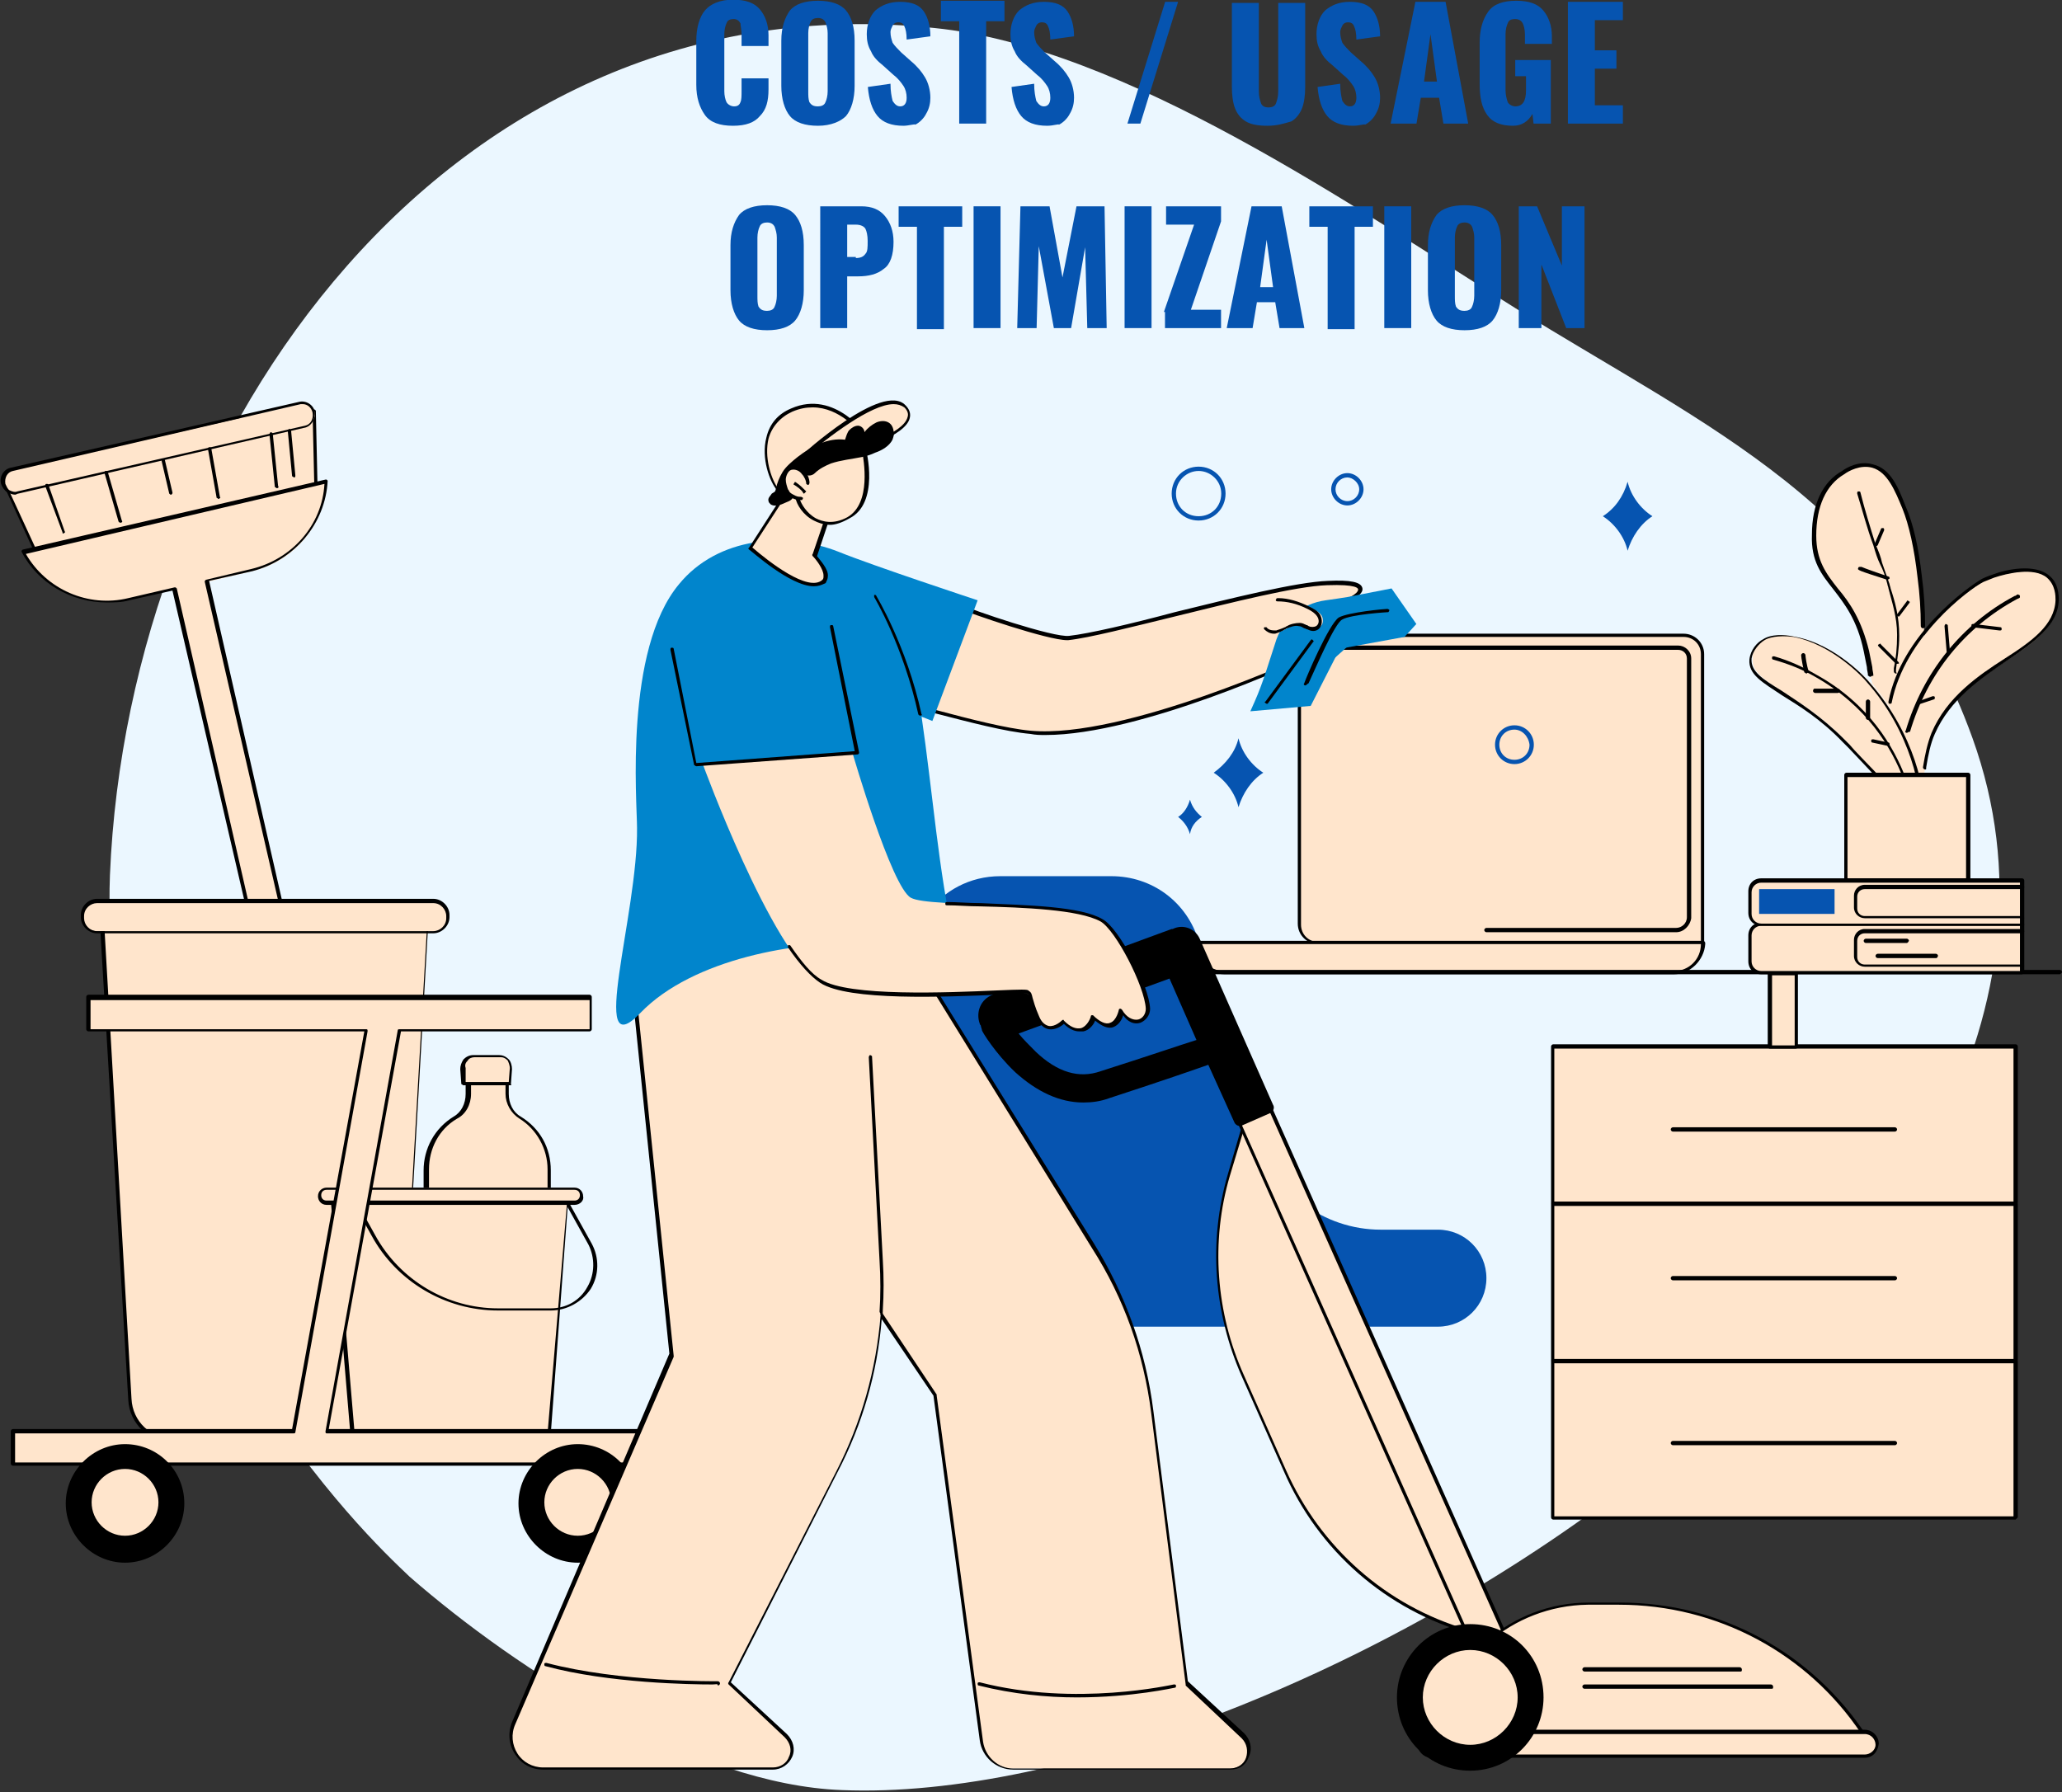 <svg xmlns="http://www.w3.org/2000/svg" xmlns:xlink="http://www.w3.org/1999/xlink" id="Ebene_1" x="0px" y="0px" viewBox="0 0 191.3 166.3" style="enable-background:new 0 0 191.3 166.3;" xml:space="preserve"><rect x="0" y="0" width="191.3" height="166.3" fill="#333333" stroke="none"/><style type="text/css">	.st0{clip-path:url(#SVGID_00000101096839316156360860000004610691711564139936_);}	.st1{fill-rule:evenodd;clip-rule:evenodd;fill:#EBF7FF;}	.st2{fill:#FFE5CC;}	.st3{clip-path:url(#SVGID_00000183928999186146790620000001171411747147306123_);}	.st4{clip-path:url(#SVGID_00000049181304810202616170000011992177701405057934_);}	.st5{clip-path:url(#SVGID_00000078754461193789807720000010923104119335999658_);}	.st6{clip-path:url(#SVGID_00000069386774707806458610000013540259669279019681_);}	.st7{clip-path:url(#SVGID_00000059284331424602722090000013422884494540375471_);}	.st8{fill:#0654B0;}	.st9{clip-path:url(#SVGID_00000023972630899816379390000013880960290232980400_);}	.st10{clip-path:url(#SVGID_00000024700921458197431530000005024913947770987421_);}	.st11{clip-path:url(#SVGID_00000049207734839647031160000004326889958515362204_);}	.st12{fill:#0185CC;}	.st13{clip-path:url(#SVGID_00000158720312363850587800000007925517645741919678_);}	.st14{clip-path:url(#SVGID_00000069387025491324731600000015461821162647961531_);}</style><g>	<defs>		<rect id="SVGID_1_" x="9.7" y="1" width="176.9" height="165.3"></rect>	</defs>	<clipPath id="SVGID_00000102524104740692595770000002346671278350259894_">		<use xlink:href="#SVGID_1_" style="overflow:visible;"></use>	</clipPath>	<g style="clip-path:url(#SVGID_00000102524104740692595770000002346671278350259894_);">		<path class="st1" d="M22.5,127.1c-8.7-13.8-12.8-32.8-12.3-45.9C11.9,40,41.6-2.1,86.7,2.6c17.7,1.8,39,16.7,53.9,26   c18,11.2,34.6,18.2,42.4,39.9c17.8,49.5-63.6,99.3-104.9,97.6c-13.6-0.5-30-11-40.1-19.8C35.8,144.2,29.7,138.5,22.5,127.1z"></path>	</g></g><path class="st2" d="M47,101.5v-2.4h-3.6v2.4c0,0.9-0.4,1.7-1.2,2.2c-1.6,1-2.7,2.8-2.7,4.9v17.2h11.4v-17.2c0-2.1-1.1-3.8-2.7-4.9 C47.4,103.2,47,102.4,47,101.5"></path><path d="M39.7,125.6h11.1v-17.1c0-1.9-1-3.7-2.6-4.7c-0.8-0.5-1.3-1.4-1.3-2.3v-2.2h-3.2v2.2c0,1-0.5,1.9-1.3,2.3 c-1.7,1-2.6,2.8-2.6,4.7V125.6z M50.9,126H39.5c-0.1,0-0.2-0.1-0.2-0.2v-17.2c0-2,1-3.9,2.8-5c0.7-0.4,1.1-1.2,1.1-2.1v-2.4 c0-0.1,0.1-0.2,0.2-0.2H47c0.1,0,0.2,0.1,0.2,0.2v2.4c0,0.9,0.4,1.7,1.1,2.1c1.8,1.1,2.8,2.9,2.8,5v17.2C51.1,125.9,51,126,50.9,126 "></path><path class="st2" d="M47.3,100.6h-4.3L43,99.2c0-0.6,0.4-1.1,1-1.1h2.4c0.6,0,1.1,0.5,1,1.1L47.3,100.6"></path><path d="M43.2,100.4h4l0.1-1.3c0-0.2-0.1-0.5-0.2-0.7c-0.2-0.2-0.4-0.3-0.6-0.3H44c-0.2,0-0.5,0.1-0.6,0.3c-0.2,0.2-0.3,0.4-0.2,0.7 L43.2,100.4z M47.3,100.7h-4.3c-0.1,0-0.1-0.1-0.2-0.1l-0.1-1.4c0-0.3,0.1-0.6,0.3-0.9c0.2-0.2,0.5-0.4,0.9-0.4h2.4 c0.3,0,0.6,0.1,0.9,0.4c0.2,0.2,0.3,0.6,0.3,0.9l-0.1,1.4C47.5,100.7,47.4,100.7,47.3,100.7"></path><g>	<defs>		<rect id="SVGID_00000060731361468826399330000016501160648092174511_" y="37" width="30.6" height="16"></rect>	</defs>	<clipPath id="SVGID_00000105393338970396441180000017931562314344585875_">		<use xlink:href="#SVGID_00000060731361468826399330000016501160648092174511_" style="overflow:visible;"></use>	</clipPath>	<g style="clip-path:url(#SVGID_00000105393338970396441180000017931562314344585875_);">		<path class="st2" d="M29.3,47L4,52.8l-3.7-8.1l28.8-6.6L29.3,47"></path>		<path d="M0.5,44.8l3.6,7.8l25.1-5.8L29,38.3L0.5,44.8z M4,52.9c-0.1,0-0.1,0-0.1-0.1l-3.7-8.1c0,0,0-0.1,0-0.1   c0,0,0.1-0.1,0.1-0.1L29.1,38c0,0,0.1,0,0.1,0c0,0,0.1,0.1,0.1,0.1l0.2,8.9c0,0.1-0.1,0.1-0.1,0.2L4,52.9C4,52.9,4,52.9,4,52.9"></path>	</g></g><path class="st2" d="M30.3,44.8L2.2,51.3C4,54.7,8,56.5,12,55.6l4.2-1l13.7,59.6l3-0.7L19.2,54l4.2-1C27.3,52.1,30.1,48.7,30.3,44.8 "></path><path d="M16.2,54.5c0.1,0,0.1,0,0.2,0.1L30,114.1l2.7-0.6L19,54c0,0,0-0.1,0-0.1c0,0,0.1-0.1,0.1-0.1l4.2-1c3.8-0.9,6.6-4.1,6.8-7.9 L2.4,51.4c1.9,3.3,5.8,5,9.5,4.1L16.2,54.5C16.1,54.5,16.2,54.5,16.2,54.5z M29.9,114.4c-0.1,0-0.1,0-0.1-0.1L16,54.8l-4,0.9 c-0.7,0.2-1.4,0.2-2.1,0.2c-3.3,0-6.4-1.8-7.9-4.7c0,0,0-0.1,0-0.1c0,0,0.1-0.1,0.1-0.1l28.1-6.5c0,0,0.1,0,0.1,0 c0,0,0.1,0.1,0.1,0.1c-0.2,4-3.1,7.4-7,8.4l-4,0.9L33,113.5c0,0,0,0.1,0,0.1c0,0-0.1,0.1-0.1,0.1L29.9,114.4 C29.9,114.4,29.9,114.4,29.9,114.4"></path><g>	<defs>		<rect id="SVGID_00000052785117368079864900000014764430733216892603_" y="37" width="29.3" height="9.3"></rect>	</defs>	<clipPath id="SVGID_00000103224680082122688880000003539639409543431828_">		<use xlink:href="#SVGID_00000052785117368079864900000014764430733216892603_" style="overflow:visible;"></use>	</clipPath>	<g style="clip-path:url(#SVGID_00000103224680082122688880000003539639409543431828_);">		<path class="st2" d="M28.3,39.5L1.7,45.7c-0.6,0.1-1.2-0.2-1.3-0.8c-0.1-0.6,0.2-1.2,0.8-1.3l26.7-6.1c0.6-0.1,1.2,0.2,1.3,0.8   C29.3,38.8,28.9,39.4,28.3,39.5"></path>	</g></g><g>	<defs>		<rect id="SVGID_00000142890142669378404020000015345596389354910120_" y="37" width="30.6" height="9.3"></rect>	</defs>	<clipPath id="SVGID_00000078745260101520556040000003422590109410372262_">		<use xlink:href="#SVGID_00000142890142669378404020000015345596389354910120_" style="overflow:visible;"></use>	</clipPath>	<g style="clip-path:url(#SVGID_00000078745260101520556040000003422590109410372262_);">		<path d="M28.1,37.5c-0.1,0-0.1,0-0.2,0L1.2,43.7c-0.5,0.1-0.8,0.6-0.7,1.2c0.1,0.2,0.2,0.5,0.4,0.6c0.2,0.1,0.5,0.2,0.7,0.1   l26.7-6.1c0.5-0.1,0.8-0.6,0.7-1.2C28.9,37.8,28.5,37.5,28.1,37.5z M1.4,45.9c-0.2,0-0.5-0.1-0.7-0.2c-0.3-0.2-0.5-0.5-0.6-0.8   c-0.2-0.7,0.3-1.4,0.9-1.5l26.7-6.1c0.7-0.2,1.4,0.3,1.5,0.9s-0.3,1.4-1,1.5L1.7,45.8C1.6,45.8,1.5,45.9,1.4,45.9"></path>	</g></g><path d="M27.3,44.3c-0.1,0-0.1-0.1-0.2-0.1l-0.4-4.2c0-0.1,0.1-0.2,0.1-0.2c0.1,0,0.2,0.1,0.2,0.1l0.4,4.2 C27.4,44.2,27.4,44.3,27.3,44.3C27.3,44.3,27.3,44.3,27.3,44.3"></path><path d="M25.7,45.3c-0.1,0-0.1-0.1-0.2-0.1l-0.5-4.9c0-0.1,0.1-0.2,0.1-0.2c0.1,0,0.2,0.1,0.2,0.1l0.5,4.9 C25.9,45.2,25.8,45.3,25.7,45.3C25.7,45.3,25.7,45.3,25.7,45.3"></path><path d="M20.3,46.3c-0.1,0-0.1-0.1-0.2-0.1l-0.8-4.5c0-0.1,0-0.2,0.1-0.2c0.1,0,0.2,0,0.2,0.1l0.8,4.5 C20.5,46.2,20.4,46.2,20.3,46.3C20.3,46.3,20.3,46.3,20.3,46.3"></path><path d="M15.9,45.9c-0.1,0-0.1,0-0.2-0.1l-0.7-3c0-0.1,0-0.2,0.1-0.2c0.1,0,0.2,0,0.2,0.1l0.7,3C16,45.8,16,45.8,15.9,45.9 C15.9,45.9,15.9,45.9,15.9,45.9"></path><path d="M11.2,48.5c-0.1,0-0.1,0-0.2-0.1l-1.3-4.5c0-0.1,0-0.2,0.1-0.2c0.1,0,0.2,0,0.2,0.1l1.3,4.5C11.4,48.4,11.3,48.5,11.2,48.5 C11.2,48.5,11.2,48.5,11.2,48.5"></path><path d="M5.9,49.5c-0.1,0-0.1,0-0.1-0.1l-1.6-4.3c0-0.1,0-0.2,0.1-0.2c0.1,0,0.2,0,0.2,0.1L6,49.3C6.1,49.4,6,49.4,5.9,49.5 C5.9,49.5,5.9,49.5,5.9,49.5"></path><path class="st2" d="M33.2,133.7H16.1c-2.2,0-3.9-1.7-4.1-3.9L9.5,86.2h30.2l-2.5,43.7C37.1,132,35.3,133.7,33.2,133.7"></path><path d="M9.7,86.3l2.5,43.5c0.1,2.1,1.8,3.7,3.9,3.7h17.1c2.1,0,3.8-1.6,3.9-3.7l2.5-43.5H9.7z M33.2,133.9H16.1 c-2.2,0-4.1-1.8-4.2-4L9.3,86.2c0,0,0-0.1,0-0.1c0,0,0.1,0,0.1,0h30.2c0,0,0.1,0,0.1,0c0,0,0,0.1,0,0.1l-2.5,43.7 C37.2,132.1,35.4,133.9,33.2,133.9"></path><path class="st2" d="M40.2,86.4H9c-0.7,0-1.3-0.6-1.3-1.3v-0.2c0-0.7,0.6-1.3,1.3-1.3h31.2c0.7,0,1.3,0.6,1.3,1.3v0.2 C41.5,85.9,40.9,86.4,40.2,86.4"></path><path d="M9,83.8c-0.6,0-1.2,0.5-1.2,1.2v0.2c0,0.6,0.5,1.2,1.2,1.2h31.2c0.6,0,1.2-0.5,1.2-1.2v-0.2c0-0.6-0.5-1.2-1.2-1.2H9z  M40.2,86.6H9c-0.8,0-1.5-0.7-1.5-1.5v-0.2c0-0.8,0.7-1.5,1.5-1.5h31.2c0.8,0,1.5,0.7,1.5,1.5v0.2C41.7,85.9,41,86.6,40.2,86.6"></path><path class="st2" d="M48,134.9H35.6c-1.6,0-2.8-0.8-2.9-1.9l-1.8-21.5h21.8L50.9,133C50.9,134,49.6,134.9,48,134.9"></path><path d="M31.1,111.7l1.8,21.3c0.1,1,1.3,1.8,2.8,1.8H48c1.5,0,2.7-0.8,2.8-1.8l1.8-21.3H31.1z M48,135H35.6c-1.6,0-3-0.9-3.1-2 l-1.8-21.5c0,0,0-0.1,0-0.1c0,0,0.1-0.1,0.1-0.1h21.8c0,0,0.1,0,0.1,0.1c0,0,0,0.1,0,0.1L51.1,133C51,134.1,49.6,135,48,135"></path><path class="st2" d="M53.3,111.6h-23c-0.4,0-0.7-0.3-0.7-0.7c0-0.4,0.3-0.7,0.7-0.7h23c0.4,0,0.7,0.3,0.7,0.7 C54,111.3,53.7,111.6,53.3,111.6"></path><path d="M30.3,110.4c-0.3,0-0.5,0.2-0.5,0.5c0,0.3,0.2,0.5,0.5,0.5h23c0.3,0,0.5-0.2,0.5-0.5c0-0.3-0.2-0.5-0.5-0.5H30.3z  M53.3,111.8h-23c-0.5,0-0.8-0.4-0.8-0.8c0-0.5,0.4-0.8,0.8-0.8h23c0.5,0,0.8,0.4,0.8,0.8C54.2,111.4,53.8,111.8,53.3,111.8"></path><path d="M51.1,121.6h-4.9c-4.9,0-9.4-2.7-11.7-6.9l-2-3.6c0-0.1,0-0.2,0.1-0.2c0.1,0,0.2,0,0.2,0.1l2,3.6c2.3,4.2,6.7,6.8,11.4,6.8 h4.9c1.4,0,2.7-0.7,3.4-2c0.7-1.2,0.7-2.7,0.1-3.9l-2-3.6c0-0.1,0-0.2,0.1-0.2c0.1,0,0.2,0,0.2,0.1l2,3.6c0.7,1.3,0.7,2.9-0.1,4.2 C54,120.8,52.6,121.6,51.1,121.6"></path><g>	<defs>		<rect id="SVGID_00000168082597642278273130000011555436496970167465_" y="91.6" width="63.9" height="45.3"></rect>	</defs>	<clipPath id="SVGID_00000041274986830879139470000003338369222725812923_">		<use xlink:href="#SVGID_00000168082597642278273130000011555436496970167465_" style="overflow:visible;"></use>	</clipPath>	<g style="clip-path:url(#SVGID_00000041274986830879139470000003338369222725812923_);">		<path class="st2" d="M30.3,132.8L37,95.6h17.7v-3H8.2v3h25.8l-6.7,37.2h-26v3h62.1v-3H30.3"></path>		<path d="M1.4,135.7h61.8V133H30.3c0,0-0.1,0-0.1-0.1c0,0,0-0.1,0-0.1l6.7-37.2c0-0.1,0.1-0.1,0.2-0.1h17.6v-2.7H8.4v2.7h25.6   c0,0,0.1,0,0.1,0.1c0,0,0,0.1,0,0.1l-6.7,37.2c0,0.1-0.1,0.1-0.2,0.1H1.4V135.7z M63.3,136H1.2c-0.1,0-0.2-0.1-0.2-0.2v-3   c0-0.1,0.1-0.2,0.2-0.2h25.9l6.7-36.9H8.2c-0.1,0-0.2-0.1-0.2-0.2v-3c0-0.1,0.1-0.2,0.2-0.2h46.5c0.1,0,0.2,0.1,0.2,0.2v3   c0,0.1-0.1,0.2-0.2,0.2H37.2l-6.7,36.9h32.8c0.1,0,0.2,0.1,0.2,0.2v3C63.4,135.9,63.4,136,63.3,136"></path>	</g></g><path d="M17.1,139.5c0,3-2.5,5.5-5.5,5.5c-3,0-5.5-2.5-5.5-5.5c0-3,2.5-5.5,5.5-5.5C14.6,134,17.1,136.4,17.1,139.5"></path><path class="st2" d="M14.9,139.5c0,1.8-1.5,3.3-3.3,3.3c-1.8,0-3.3-1.5-3.3-3.3s1.5-3.3,3.3-3.3C13.4,136.2,14.9,137.6,14.9,139.5"></path><path d="M11.6,136.3c-1.7,0-3.1,1.4-3.1,3.1c0,1.7,1.4,3.1,3.1,3.1c1.7,0,3.1-1.4,3.1-3.1C14.7,137.7,13.3,136.3,11.6,136.3z  M11.6,142.9c-1.9,0-3.4-1.5-3.4-3.4c0-1.9,1.5-3.4,3.4-3.4s3.4,1.5,3.4,3.4C15,141.4,13.5,142.9,11.6,142.9"></path><path d="M59.1,139.5c0,3-2.5,5.5-5.5,5.5c-3,0-5.5-2.5-5.5-5.5c0-3,2.5-5.5,5.5-5.5C56.6,134,59.1,136.4,59.1,139.5"></path><path class="st2" d="M56.9,139.5c0,1.8-1.5,3.3-3.3,3.3c-1.8,0-3.3-1.5-3.3-3.3s1.5-3.3,3.3-3.3C55.4,136.2,56.9,137.6,56.9,139.5"></path><path d="M53.6,136.3c-1.7,0-3.1,1.4-3.1,3.1c0,1.7,1.4,3.1,3.1,3.1c1.7,0,3.1-1.4,3.1-3.1C56.7,137.7,55.3,136.3,53.6,136.3z  M53.6,142.9c-1.9,0-3.4-1.5-3.4-3.4c0-1.9,1.5-3.4,3.4-3.4c1.9,0,3.4,1.5,3.4,3.4C57,141.4,55.5,142.9,53.6,142.9"></path><path class="st2" d="M156.2,58.9h-33.9c-1,0-1.7,0.8-1.7,1.7v25.1c0,1,0.8,1.7,1.7,1.7h35.6V60.7C157.9,59.7,157.2,58.9,156.2,58.9"></path><path d="M122.3,59.1c-0.9,0-1.6,0.7-1.6,1.6v25.1c0,0.9,0.7,1.6,1.6,1.6h35.5V60.7c0-0.9-0.7-1.6-1.6-1.6H122.3z M157.9,87.6h-35.6 c-1,0-1.9-0.8-1.9-1.9V60.7c0-1,0.8-1.9,1.9-1.9h33.9c1,0,1.9,0.8,1.9,1.9v26.8C158.1,87.6,158,87.6,157.9,87.6"></path><path d="M155.5,86.5h-17.6c-0.1,0-0.2-0.1-0.2-0.2c0-0.1,0.1-0.2,0.2-0.2h17.6c0.5,0,1-0.4,1-1V61.1c0-0.5-0.4-0.8-0.8-0.8h-32.8 c-0.5,0-0.8,0.4-0.8,0.8v1.5c0,0.1-0.1,0.2-0.2,0.2c-0.1,0-0.2-0.1-0.2-0.2v-1.5c0-0.6,0.5-1.2,1.2-1.2h32.8c0.6,0,1.2,0.5,1.2,1.2 v24.1C156.8,85.9,156.2,86.5,155.5,86.5"></path><path class="st2" d="M155.3,90.2h-41.7c-1.5,0-2.7-1.2-2.7-2.7v-0.1h47v0.1C157.9,89,156.8,90.2,155.3,90.2"></path><path d="M111.1,87.6c0,1.4,1.1,2.5,2.5,2.5h41.7c1.4,0,2.5-1.1,2.5-2.5H111.1z M155.3,90.4h-41.7c-1.5,0-2.8-1.3-2.8-2.8v-0.1 c0-0.1,0.1-0.2,0.2-0.2h47c0.1,0,0.2,0.1,0.2,0.2v0.1C158.1,89.1,156.8,90.4,155.3,90.4"></path><path class="st2" d="M187,111.7h-42.9V97.1H187V111.7"></path><path d="M144.2,111.5h42.6V97.3h-42.6V111.5z M187,111.8h-42.9c-0.1,0-0.2-0.1-0.2-0.2V97.1c0-0.1,0.1-0.2,0.2-0.2H187 c0.1,0,0.2,0.1,0.2,0.2v14.5C187.1,111.7,187,111.8,187,111.8"></path><path d="M175.8,105h-20.6c-0.1,0-0.2-0.1-0.2-0.2c0-0.1,0.1-0.2,0.2-0.2h20.6c0.1,0,0.2,0.1,0.2,0.2C176,104.9,175.9,105,175.8,105"></path><path d="M175.8,118.8h-20.6c-0.1,0-0.2-0.1-0.2-0.2c0-0.1,0.1-0.2,0.2-0.2h20.6c0.1,0,0.2,0.1,0.2,0.2 C176,118.7,175.9,118.8,175.8,118.8"></path><path class="st2" d="M187,126.2h-42.9v-14.5H187V126.2"></path><path d="M144.2,126.1h42.6v-14.2h-42.6V126.1z M187,126.4h-42.9c-0.1,0-0.2-0.1-0.2-0.2v-14.5c0-0.1,0.1-0.2,0.2-0.2H187 c0.1,0,0.2,0.1,0.2,0.2v14.5C187.1,126.3,187,126.4,187,126.4"></path><path class="st2" d="M187,140.8h-42.9v-14.5H187V140.8"></path><path d="M144.2,140.7h42.6v-14.2h-42.6V140.7z M187,141h-42.9c-0.1,0-0.2-0.1-0.2-0.2v-14.5c0-0.1,0.1-0.2,0.2-0.2H187 c0.1,0,0.2,0.1,0.2,0.2v14.5C187.1,140.9,187,141,187,141"></path><path class="st2" d="M99.5,140.8h2.4V90.3h-2.4V140.8"></path><path d="M99.7,140.7h2.1V90.4h-2.1V140.7z M101.9,141h-2.4c-0.1,0-0.2-0.1-0.2-0.2V90.3c0-0.1,0.1-0.2,0.2-0.2h2.4 c0.1,0,0.2,0.1,0.2,0.2v50.6C102.1,140.9,102,141,101.9,141"></path><path class="st2" d="M164.2,97.1h2.4v-6.8h-2.4V97.1"></path><path d="M164.4,97h2.1v-6.5h-2.1V97z M166.6,97.3h-2.4c-0.1,0-0.2-0.1-0.2-0.2v-6.8c0-0.1,0.1-0.2,0.2-0.2h2.4 c0.1,0,0.2,0.1,0.2,0.2v6.8C166.8,97.2,166.7,97.3,166.6,97.3"></path><g>	<defs>		<rect id="SVGID_00000052100148370742431220000010597946418779902882_" x="94.6" y="89" width="96.7" height="2.7"></rect>	</defs>	<clipPath id="SVGID_00000016767531178968238300000010717643889945926072_">		<use xlink:href="#SVGID_00000052100148370742431220000010597946418779902882_" style="overflow:visible;"></use>	</clipPath>	<g style="clip-path:url(#SVGID_00000016767531178968238300000010717643889945926072_);">		<path d="M191.1,90.4H95.7c-0.1,0-0.2-0.1-0.2-0.2s0.1-0.2,0.2-0.2h95.4c0.1,0,0.2,0.1,0.2,0.2S191.1,90.4,191.1,90.4"></path>	</g></g><path d="M175.8,118.8h-20.6c-0.1,0-0.2-0.1-0.2-0.2c0-0.1,0.1-0.2,0.2-0.2h20.6c0.1,0,0.2,0.1,0.2,0.2 C176,118.7,175.9,118.8,175.8,118.8"></path><path d="M175.8,134.1h-20.6c-0.1,0-0.2-0.1-0.2-0.2s0.1-0.2,0.2-0.2h20.6c0.1,0,0.2,0.1,0.2,0.2S175.9,134.1,175.8,134.1"></path><path class="st8" d="M100.5,123.1h32.9c2.5,0,4.5-2,4.5-4.5s-2-4.5-4.5-4.5h-5.3c-5.3,0-10-3.5-11.5-8.6l-5.4-18.2 c-1.1-3.6-4.3-6-8.1-6H92.8c-5.7,0-9.7,5.5-8.1,10.9l7.6,25.1C93.5,120.6,96.8,123.1,100.5,123.1"></path><path class="st2" d="M136.4,151.5c-7.7-2.2-14-7.7-17.2-15l-3.9-8.8c-2.6-5.8-3-12.4-1.3-18.6l1.4-4.8L136.4,151.5"></path><path d="M115.4,104.8l-1.3,4.3c-1.8,6.1-1.3,12.7,1.3,18.5l3.9,8.8c3.2,7.2,9.3,12.6,16.8,14.8L115.4,104.8z M136.4,151.6 C136.4,151.6,136.3,151.6,136.4,151.6c-7.8-2.2-14.1-7.7-17.3-15.1l-3.9-8.8c-2.6-5.9-3.1-12.5-1.3-18.7l1.4-4.8 c0-0.1,0.1-0.1,0.1-0.1c0.1,0,0.1,0,0.2,0.1l21,47.1c0,0.1,0,0.1,0,0.2C136.5,151.6,136.4,151.6,136.4,151.6"></path><path class="st2" d="M141.7,156.4l-2.9,1.3l-24.5-55l2.9-1.3L141.7,156.4"></path><path d="M114.5,102.8l24.4,54.7l2.6-1.2l-24.4-54.7L114.5,102.8z M138.8,157.9c-0.1,0-0.1,0-0.1-0.1l-24.5-55c0,0,0-0.1,0-0.1 c0,0,0-0.1,0.1-0.1l2.9-1.3c0.1,0,0.2,0,0.2,0.1l24.5,55c0,0,0,0.1,0,0.1c0,0,0,0.1-0.1,0.1L138.8,157.9 C138.8,157.9,138.8,157.9,138.8,157.9"></path><path class="st2" d="M173,161.1h-39.7c0.9-7,6.9-12.3,14-12.3h2.9C159.4,148.8,167.9,153.4,173,161.1"></path><path d="M133.4,160.9h39.3c-5-7.5-13.4-12-22.5-12h-2.9C140.3,149,134.4,154.1,133.4,160.9z M173,161.3h-39.7c0,0-0.1,0-0.1-0.1 c0,0,0-0.1,0-0.1c0.9-7.1,7-12.4,14.2-12.4h2.9c9.3,0,17.8,4.6,22.9,12.4c0,0,0,0.1,0,0.2C173.1,161.2,173,161.3,173,161.3"></path><path class="st2" d="M173,163h-40.2c-0.6,0-1.1-0.5-1.1-1.1s0.5-1.1,1.1-1.1H173c0.6,0,1.1,0.5,1.1,1.1S173.6,163,173,163"></path><path d="M132.8,160.9c-0.5,0-0.9,0.4-0.9,1c0,0.5,0.4,0.9,0.9,0.9H173c0.5,0,1-0.4,1-0.9c0-0.5-0.4-1-1-1H132.8z M173,163.1h-40.2 c-0.7,0-1.3-0.6-1.3-1.3c0-0.7,0.6-1.3,1.3-1.3H173c0.7,0,1.3,0.6,1.3,1.3C174.2,162.6,173.7,163.1,173,163.1"></path><g>	<defs>		<rect id="SVGID_00000170275352608370617640000016235145240616494527_" x="129.3" y="150.3" width="14.7" height="14.3"></rect>	</defs>	<clipPath id="SVGID_00000147931764510918720820000001464360644114167227_">		<use xlink:href="#SVGID_00000170275352608370617640000016235145240616494527_" style="overflow:visible;"></use>	</clipPath>	<g style="clip-path:url(#SVGID_00000147931764510918720820000001464360644114167227_);">		<path d="M143.2,157.5c0,3.7-3,6.8-6.8,6.8s-6.8-3-6.8-6.8c0-3.7,3-6.8,6.8-6.8S143.2,153.7,143.2,157.5"></path>	</g></g><path class="st2" d="M140.9,157.5c0,2.5-2,4.5-4.5,4.5s-4.5-2-4.5-4.5s2-4.5,4.5-4.5S140.9,155,140.9,157.5"></path><path d="M136.4,153.1c-2.4,0-4.4,2-4.4,4.4c0,2.4,2,4.4,4.4,4.4s4.4-2,4.4-4.4C140.8,155.1,138.8,153.1,136.4,153.1z M136.4,162.1 c-2.6,0-4.7-2.1-4.7-4.7s2.1-4.7,4.7-4.7s4.7,2.1,4.7,4.7S139,162.1,136.4,162.1"></path><path d="M161.5,155.1H147c-0.1,0-0.2-0.1-0.2-0.2c0-0.1,0.1-0.2,0.2-0.2h14.4c0.1,0,0.2,0.1,0.2,0.2 C161.6,155,161.6,155.1,161.5,155.1"></path><path d="M164.4,156.7H147c-0.1,0-0.2-0.1-0.2-0.2c0-0.1,0.1-0.2,0.2-0.2h17.3c0.1,0,0.2,0.1,0.2,0.2 C164.5,156.6,164.5,156.7,164.4,156.7"></path><path d="M102.1,99.4c-2,0.7-4,0.1-6-1.8c-0.6-0.6-1.2-1.2-1.6-1.7l14-5.1l2.5,5.7C109.4,97,106.5,98,102.1,99.4z M118.1,102.5 l-6.8-15.4c-0.4-0.9-1.5-1.4-2.5-0.9l-0.1,0l-16.6,6.1c-1.1,0.4-1.6,1.6-1.2,2.7c0,0.1,0.1,0.1,0.1,0.2c0,0.1,0.1,0.3,0.1,0.4 c0,0.1,1.2,2.1,3.1,3.9c2,1.8,4.1,2.8,6.3,2.8c0.8,0,1.6-0.1,2.4-0.4c4.6-1.5,7.5-2.5,9.2-3.1l2.4,5.3c0.1,0.3,0.5,0.5,0.8,0.3 l2.5-1.1C118.1,103.2,118.3,102.8,118.1,102.5"></path><g>	<defs>		<rect id="SVGID_00000080905480492904908270000002555564187172805797_" x="46.6" y="83.6" width="70.7" height="81"></rect>	</defs>	<clipPath id="SVGID_00000162329437041974385110000009143449362594689177_">		<use xlink:href="#SVGID_00000080905480492904908270000002555564187172805797_" style="overflow:visible;"></use>	</clipPath>	<g style="clip-path:url(#SVGID_00000162329437041974385110000009143449362594689177_);">		<path class="st2" d="M115.4,161l-5.2-4.9l-3.2-25.2c-0.7-5.5-2.6-10.7-5.5-15.4L81.6,83.7l-23,6l3.7,36l-14.7,34.2   c-0.8,2,0.6,4.2,2.7,4.2h21.3c1.6,0,2.4-2,1.2-3.1l-5.2-4.9l10-19.6c2.3-4.6,3.7-9.5,4.1-14.6l5,7.5l4.3,32.1   c0.2,1.5,1.5,2.6,3,2.6h20.1C115.8,164.1,116.5,162.1,115.4,161"></path>	</g></g><g>	<defs>		<rect id="SVGID_00000158751517843706523370000004134058773840429738_" x="46.6" y="82.3" width="70.7" height="82.3"></rect>	</defs>	<clipPath id="SVGID_00000045602014502237358640000014940670396271097776_">		<use xlink:href="#SVGID_00000158751517843706523370000004134058773840429738_" style="overflow:visible;"></use>	</clipPath>	<g style="clip-path:url(#SVGID_00000045602014502237358640000014940670396271097776_);">		<path d="M81.8,121.8c0.1,0,0.1,0,0.1,0.1l5,7.5c0,0,0,0,0,0.1l4.3,32.1c0.2,1.4,1.4,2.5,2.8,2.5h20.1c0.7,0,1.3-0.4,1.5-1   c0.2-0.6,0.1-1.3-0.4-1.8l-5.2-4.9c0,0,0-0.1,0-0.1l-3.2-25.2c-0.7-5.5-2.5-10.6-5.5-15.3L81.6,83.9l-22.8,6l3.7,35.9   c0,0,0,0.1,0,0.1L47.8,160c-0.4,0.9-0.3,1.9,0.2,2.7c0.5,0.8,1.4,1.3,2.4,1.3h21.3c0.7,0,1.3-0.4,1.5-1c0.3-0.6,0.1-1.3-0.4-1.8   l-5.2-4.9c0,0-0.1-0.1,0-0.2l10-19.6c2.3-4.5,3.7-9.4,4.1-14.5C81.6,121.9,81.7,121.8,81.8,121.8   C81.7,121.8,81.8,121.8,81.8,121.8z M114.1,164.2H94c-1.6,0-2.9-1.2-3.1-2.7l-4.3-32l-4.8-7.1c-0.4,5-1.8,9.8-4.1,14.2l-9.9,19.5   l5.2,4.8c0.6,0.6,0.8,1.4,0.5,2.1s-1,1.2-1.8,1.2H50.4c-1.1,0-2-0.5-2.6-1.4c-0.6-0.9-0.7-2-0.3-3l14.6-34.2l-3.7-36   c0-0.1,0-0.1,0.1-0.2l23-6c0.1,0,0.1,0,0.2,0.1l19.8,31.9c2.9,4.7,4.8,9.9,5.5,15.5l3.2,25.1l5.2,4.8c0.6,0.6,0.8,1.4,0.5,2.1   C115.6,163.8,115,164.2,114.1,164.2"></path>	</g></g><path d="M81.8,121.9C81.8,121.9,81.8,121.9,81.8,121.9c-0.1,0-0.2-0.1-0.2-0.2c0.1-1.5,0.1-3.1,0-4.7l-1-18.9c0-0.1,0.1-0.2,0.1-0.2 c0.1,0,0.2,0.1,0.2,0.1l1,18.9c0.1,1.6,0.1,3.1,0,4.7C81.9,121.8,81.9,121.9,81.8,121.9"></path><path d="M99.9,157.5c-2.8,0-5.9-0.3-9.1-1.1c-0.1,0-0.1-0.1-0.1-0.2c0-0.1,0.1-0.1,0.2-0.1c8.9,2.3,17.9,0.2,18,0.2 c0.1,0,0.2,0,0.2,0.1c0,0.1,0,0.2-0.1,0.2C108.9,156.6,105.1,157.5,99.9,157.5"></path><path d="M66.1,156.3c-1.9,0-9.6-0.1-15.5-1.7c-0.1,0-0.1-0.1-0.1-0.2c0-0.1,0.1-0.1,0.2-0.1c6.8,1.8,15.8,1.7,15.9,1.7 c0.1,0,0.2,0.1,0.2,0.2c0,0.1-0.1,0.2-0.2,0.2C66.6,156.2,66.4,156.3,66.1,156.3"></path><path class="st2" d="M123.9,59.7c1.2-0.8,0.5-1.6,0.5-1.6c0.9-1.4-0.6-2-0.6-2c2.1-0.5,4.6-2.2-0.5-2c-5.1,0.2-19.7,4.7-23.9,5.1 c-1.5,0.1-9.2-2.5-10.4-3l-5,9.1c3.3,0.8,8.7,2.3,11.8,2.6c8.8,0.9,25.9-7.1,25.9-7.1C124.2,61.2,123.9,59.7,123.9,59.7"></path><path d="M84.1,65.2c0.8,0.2,1.8,0.4,2.8,0.7c3,0.8,6.5,1.7,8.7,1.9c8.7,0.8,25.6-7,25.8-7.1c0,0,0.1,0,0.1,0c1.3,0.2,1.8-0.1,2-0.3 c0.2-0.3,0.2-0.6,0.2-0.6c0-0.1,0-0.1,0.1-0.2c0.4-0.2,0.6-0.5,0.6-0.8c0.1-0.4-0.2-0.6-0.2-0.6c0,0-0.1-0.1,0-0.2 c0.3-0.4,0.3-0.7,0.2-1c-0.2-0.5-0.8-0.7-0.8-0.7c-0.1,0-0.1-0.1-0.1-0.2c0-0.1,0.1-0.1,0.1-0.1c1.3-0.3,2.4-0.9,2.4-1.3 c0-0.1-0.1-0.5-2.9-0.4c-2.9,0.1-8.8,1.6-14.1,2.9c-4.1,1-8,2-9.9,2.2c0,0-0.1,0-0.1,0c-1.8,0-8.8-2.4-10.2-3L84.1,65.2z M97,68.2 c-0.5,0-0.9,0-1.4-0.1c-2.3-0.2-5.7-1.1-8.8-1.9c-1.1-0.3-2.1-0.5-3-0.8c0,0-0.1,0-0.1-0.1c0,0,0-0.1,0-0.1l5-9.1 c0-0.1,0.1-0.1,0.2-0.1c1.2,0.6,8.9,3.2,10.3,3c1.8-0.2,5.7-1.1,9.8-2.2c5.3-1.3,11.3-2.8,14.2-2.9c2.1-0.1,3.1,0.1,3.2,0.7 c0.1,0.6-1.1,1.2-2.2,1.5c0.2,0.1,0.5,0.4,0.6,0.7c0.1,0.4,0.1,0.8-0.2,1.2c0.1,0.1,0.2,0.4,0.2,0.8c-0.1,0.3-0.3,0.7-0.7,0.9 c0,0.2,0,0.5-0.3,0.8c-0.4,0.4-1.1,0.6-2.3,0.4C120.6,61.4,105.8,68.2,97,68.2"></path><path class="st12" d="M124.3,60.2l-2.7,5.3L116,66l0.4-0.9c0.8-1.8,1.3-3.6,1.9-5.4c0.6-2.1,2.4-3.7,4.7-4c0.7-0.1,1.4-0.2,2-0.3 l4.1-0.8l2.3,3.3l-1.1,1.2L124.3,60.2"></path><path class="st12" d="M128.7,56.7c0,0-3.5,0.2-4.4,0.7c-0.9,0.5-3.1,6-3.1,6L128.7,56.7"></path><path d="M121.1,63.6C121.1,63.6,121.1,63.6,121.1,63.6c-0.1,0-0.2-0.1-0.1-0.2c0.2-0.6,2.3-5.5,3.2-6.1c0.9-0.5,4.3-0.8,4.5-0.8 c0.1,0,0.2,0.1,0.2,0.1c0,0.1-0.1,0.2-0.1,0.2c0,0-3.5,0.2-4.3,0.7c-0.7,0.4-2.4,4.4-3.1,5.9C121.2,63.5,121.2,63.6,121.1,63.6"></path><path class="st12" d="M117.5,65.1l4.2-5.7L117.5,65.1"></path><path d="M117.5,65.3C117.4,65.3,117.4,65.3,117.5,65.3c-0.2-0.1-0.2-0.2-0.1-0.2l4.2-5.7c0.1-0.1,0.1-0.1,0.2,0 c0.1,0.1,0.1,0.1,0,0.2l-4.2,5.7C117.6,65.3,117.5,65.3,117.5,65.3"></path><path class="st2" d="M118.7,55.7c1,0,2,0.3,2.9,0.7c0.4,0.2,0.8,0.4,1,0.7c0.2,0.3,0.2,0.9-0.2,1.1c-0.2,0.2-0.6,0.1-0.8,0 c-0.3-0.1-0.5-0.3-0.8-0.3c-0.4-0.1-0.8,0.1-1.2,0.3c-0.4,0.2-0.7,0.4-1.1,0.5c-0.4,0.1-0.8,0-1.1-0.3L118.7,55.7"></path><path d="M118.2,58.8c-0.4,0-0.7-0.2-0.9-0.4c-0.1-0.1,0-0.2,0-0.2s0.2,0,0.2,0c0.2,0.3,0.6,0.3,0.9,0.3c0.3-0.1,0.6-0.2,0.8-0.3 c0.1,0,0.1-0.1,0.2-0.1c0.3-0.2,0.8-0.3,1.2-0.3c0.2,0,0.4,0.1,0.6,0.2c0.1,0,0.2,0.1,0.2,0.1c0.2,0.1,0.5,0.1,0.7,0 c0.3-0.2,0.3-0.6,0.1-0.9c-0.2-0.3-0.5-0.5-0.9-0.7c-1-0.5-1.9-0.7-2.8-0.7c-0.1,0-0.2-0.1-0.1-0.2c0-0.1,0.1-0.1,0.2-0.1 c0.9,0,1.9,0.3,2.9,0.8c0.4,0.2,0.8,0.4,1,0.8c0.2,0.4,0.2,1-0.2,1.3c-0.3,0.2-0.6,0.2-1,0c-0.1,0-0.2-0.1-0.3-0.1 c-0.2-0.1-0.3-0.2-0.5-0.2c-0.4-0.1-0.8,0.1-1.1,0.2c-0.1,0-0.1,0.1-0.2,0.1c-0.3,0.2-0.6,0.3-0.9,0.4 C118.4,58.8,118.3,58.8,118.2,58.8"></path><path class="st12" d="M85.5,66.5l1,0.4l4.2-11.2c0,0-9.7-3.2-12.9-4.5c-4.8-1.9-11.2-1.4-14.8,3c-5.1,6.1-3.9,20.2-3.9,22.6 c0.1,8-4.6,22.3,0.3,17.2c4.9-5.1,14.8-6.7,20.4-6.4c2.7,0.1,9.3,1.9,8.7-0.5C87.1,81.1,86.5,73.3,85.5,66.5"></path><path d="M85.4,66.4c-0.1,0-0.1,0-0.2-0.1c-1.4-6.4-4.1-10.9-4.1-10.9c0-0.1,0-0.2,0-0.2c0.1,0,0.2,0,0.2,0.1c0,0,2.8,4.6,4.2,11 C85.6,66.3,85.5,66.4,85.4,66.4C85.4,66.4,85.4,66.4,85.4,66.4"></path><path class="st2" d="M65.2,70.9l13.9-1c0,0,3.6,12.4,5.4,13.4c1.8,1,14.3,0.1,17.7,2.1c1.4,0.8,4.2,6,4.3,8.2c0.1,1-1.5,1.9-2.5,0.2 c0,0-0.4,2.7-2.6,0.6c0,0-0.7,2.4-2.7,0.4c0,0-1.5,1.6-2.4-0.4c-0.8-2-0.5-1.9-1-2.2c-0.4-0.3-15.8,1.2-19.2-1 C71.5,88.2,65.2,70.9,65.2,70.9"></path><path d="M100.1,95.7c-0.4,0-0.9-0.2-1.4-0.7c-0.2,0.2-0.8,0.6-1.4,0.5c-0.5-0.1-0.8-0.4-1.1-1.1c-0.4-0.9-0.5-1.4-0.6-1.7 c-0.1-0.3-0.1-0.3-0.3-0.5c-0.2,0-1.4,0-2.7,0.1c-4.9,0.2-13.9,0.6-16.5-1.1c-0.9-0.6-1.9-1.7-3-3.3c0-0.1,0-0.2,0-0.2 c0.1,0,0.2,0,0.2,0c1.1,1.6,2,2.7,2.9,3.2c2.5,1.6,11.8,1.2,16.3,1c2.3-0.1,2.8-0.1,2.9,0c0.3,0.2,0.3,0.3,0.4,0.7 c0.1,0.3,0.2,0.8,0.6,1.7c0.2,0.5,0.5,0.8,0.9,0.9c0.6,0.1,1.2-0.5,1.2-0.5c0.1-0.1,0.2-0.1,0.2,0c0.6,0.6,1.1,0.8,1.6,0.7 c0.6-0.2,0.9-1,0.9-1.1c0-0.1,0.1-0.1,0.1-0.1c0.1,0,0.1,0,0.1,0c0.6,0.6,1.2,0.9,1.6,0.7c0.6-0.2,0.8-1.2,0.8-1.2 c0-0.1,0.1-0.1,0.1-0.1c0.1,0,0.1,0,0.2,0.1c0.4,0.7,1,1,1.5,0.9c0.4-0.1,0.7-0.5,0.7-1c-0.1-2.1-2.8-7.3-4.2-8.1 c-2-1.1-7.1-1.3-11.2-1.4c-1.1,0-2.1-0.1-3.1-0.1c-0.1,0-0.1-0.1-0.1-0.2c0-0.1,0.1-0.1,0.2-0.1c0.9,0,2,0.1,3.1,0.1 c4.4,0.2,9.3,0.3,11.3,1.5c1.5,0.8,4.3,6.1,4.4,8.3c0,0.6-0.4,1.1-0.9,1.3c-0.6,0.2-1.2-0.1-1.6-0.7c-0.1,0.4-0.4,0.9-0.9,1.1 c-0.5,0.2-1.1-0.1-1.7-0.6c-0.1,0.3-0.5,0.9-1.1,1C100.3,95.7,100.2,95.7,100.1,95.7"></path><path d="M64.6,71.1c-0.1,0-0.1-0.1-0.2-0.1l-2.2-10.7c0-0.1,0-0.2,0.1-0.2c0.1,0,0.2,0,0.2,0.1l2.1,10.6l14.7-1.1l-2.3-11.5 c0-0.1,0-0.2,0.1-0.2c0.1,0,0.2,0,0.2,0.1l2.4,11.7c0,0,0,0.1,0,0.1c0,0-0.1,0.1-0.1,0.1L64.6,71.1C64.6,71.1,64.6,71.1,64.6,71.1"></path><path class="st2" d="M80.4,40.7c0,0-2.9-4.3-6.9-2.5c-3.6,1.6-2.3,6.1-1.3,7.4L80.4,40.7"></path><path d="M75.4,37.8c-0.6,0-1.2,0.1-1.9,0.4c-1.1,0.5-1.9,1.4-2.2,2.5c-0.4,1.7,0.2,3.6,0.8,4.5l8-4.7C79.7,40,77.9,37.8,75.4,37.8z  M72.2,45.6c0,0-0.1,0-0.1-0.1c-0.7-0.8-1.5-3-1-4.9c0.3-1.3,1.1-2.2,2.3-2.7c4.1-1.8,7.1,2.6,7.1,2.6c0,0,0,0.1,0,0.1 c0,0,0,0.1-0.1,0.1L72.2,45.6C72.2,45.6,72.2,45.6,72.2,45.6"></path><path class="st2" d="M69.6,50.8l3.8-5.9l3.6,2.4l-1.4,4.2c0,0,1.6,1.6,0.9,2.3C74.7,55.5,69.6,50.8,69.6,50.8"></path><path d="M69.8,50.8c1.5,1.3,5.2,4.2,6.5,3c0.1-0.1,0.1-0.2,0.1-0.4c0-0.6-0.7-1.5-1-1.8c0,0-0.1-0.1,0-0.2l1.4-4.1l-3.3-2.2 L69.8,50.8z M75.5,54.4c-2.2,0-5.8-3.3-6-3.4c-0.1-0.1-0.1-0.1,0-0.2l3.8-5.9c0,0,0.1-0.1,0.1-0.1c0,0,0.1,0,0.1,0l3.6,2.4 c0.1,0,0.1,0.1,0.1,0.2l-1.4,4.2c0.2,0.3,1.1,1.2,1,1.9c0,0.2-0.1,0.4-0.2,0.6C76.2,54.3,75.9,54.4,75.5,54.4"></path><path class="st2" d="M80.1,41.7c0,0,1.3,4.9-1.4,6.4c-2.7,1.4-4.6-0.9-4.7-1.9C74,46.2,73.7,41.9,80.1,41.7"></path><path d="M80,41.9c-2.2,0.1-3.8,0.7-4.8,1.8c-1.1,1.2-1,2.5-1,2.6c0.1,0.4,0.6,1.3,1.5,1.8c0.6,0.3,1.6,0.6,2.9-0.1 C80.9,46.7,80.1,42.6,80,41.9z M77,48.7c-0.6,0-1.1-0.2-1.5-0.4c-1-0.5-1.6-1.5-1.7-2.1c0-0.1-0.1-1.5,1.1-2.8 c1.1-1.2,2.8-1.8,5.2-1.9c0.1,0,0.1,0,0.2,0.1c0.1,0.2,1.3,5.1-1.5,6.5C78.1,48.5,77.5,48.7,77,48.7"></path><path class="st2" d="M74.3,42.5c0,0,7.5-6.9,9.6-4.8c2.1,2.1-4.7,4-4.7,4L74.3,42.5"></path><path d="M82.9,37.5c-2.1,0-6.1,3.1-8.1,4.8l4.4-0.7c0.2-0.1,4.6-1.3,5-2.9c0.1-0.3,0-0.6-0.3-0.9C83.6,37.6,83.3,37.5,82.9,37.5z  M74.3,42.7c-0.1,0-0.1,0-0.1-0.1c0-0.1,0-0.1,0-0.2c0.3-0.3,7.7-7,9.8-4.8c0.4,0.4,0.5,0.8,0.4,1.2c-0.4,1.7-5,3-5.2,3.1 c0,0,0,0,0,0L74.3,42.7C74.3,42.7,74.3,42.7,74.3,42.7"></path><path d="M71.3,46.5c0,0.1,0.1,0.2,0.2,0.3c0.3,0.2,0.7,0.1,1,0c0.2-0.1,0.5-0.2,0.7-0.3c0.2-0.1,0.3-0.2,0.4-0.4 c0.2-0.2,0.2-0.6,0.3-0.9c0.1-0.5,0.3-0.9,0.6-1.3c0,0,0,0,0,0c0.3,0.3,0.8,0.3,1.1,0c0.4-0.4,1-0.7,1.5-0.9 c0.9-0.3,1.9-0.4,2.9-0.6c0.4-0.1,0.8-0.2,1.2-0.4c0.6-0.2,1.3-0.6,1.6-1.2c0.1-0.3,0.2-0.6,0.1-0.8c-0.1-0.9-0.9-1.1-1.6-0.8 c-0.4,0.2-0.8,0.5-1.1,0.9c0-0.3-0.3-0.6-0.6-0.6c-0.3,0-0.6,0.2-0.8,0.4c-0.2,0.2-0.3,0.6-0.4,0.9c-1.6-0.2-3.1,0.6-4.4,1.6 c-0.5,0.4-1.1,0.9-1.4,1.4c-0.3,0.5-0.5,1-0.6,1.5c-0.1,0.4-0.1,0.3-0.4,0.5C71.5,46,71.2,46.2,71.3,46.5"></path><path class="st2" d="M74.6,43.8c-0.3-0.3-0.7-0.6-1.2-0.4c-0.4,0.2-0.6,0.6-0.6,1c0,0.3,0.1,0.7,0.2,1c0.1,0.1,0.1,0.2,0.2,0.3 c0.2,0.2,0.4,0.3,0.6,0.4c0.2,0.1,0.4,0.1,0.6,0.1c0.2,0,0.4-0.1,0.5-0.3c0.2-0.3,0.1-0.8,0-1.1C75,44.4,74.8,44.1,74.6,43.8"></path><path class="st2" d="M75,44.8c0-0.4-0.2-0.7-0.4-1c-0.3-0.3-0.7-0.6-1.2-0.4c-0.4,0.2-0.6,0.6-0.6,1c0,0.3,0.1,0.7,0.2,1 c0.1,0.1,0.1,0.2,0.2,0.3c0.2,0.2,0.4,0.3,0.6,0.4c0.2,0.1,0.4,0.1,0.6,0.1L75,44.8"></path><path d="M74.3,46.4c-0.2,0-0.4,0-0.6-0.1c-0.3-0.1-0.5-0.2-0.6-0.4c-0.1-0.1-0.2-0.2-0.2-0.4c-0.1-0.3-0.2-0.7-0.2-1.1 c0-0.4,0.2-1,0.7-1.2c0.5-0.2,1,0.1,1.3,0.5c0.2,0.3,0.4,0.7,0.4,1.1c0,0.1-0.1,0.2-0.1,0.2c-0.1,0-0.2-0.1-0.2-0.1 c0-0.3-0.2-0.7-0.4-0.9c-0.2-0.3-0.6-0.5-1-0.4c-0.3,0.1-0.5,0.6-0.5,0.9c0,0.3,0.1,0.6,0.2,0.9c0.1,0.1,0.1,0.2,0.2,0.3 c0.1,0.1,0.3,0.2,0.5,0.3c0.2,0.1,0.4,0.1,0.5,0.1c0.1,0,0.2,0.1,0.2,0.1c0,0.1-0.1,0.2-0.1,0.2C74.4,46.4,74.4,46.4,74.3,46.4"></path><path class="st2" d="M73.7,44.9c0.3,0.2,0.6,0.5,0.8,0.7L73.7,44.9"></path><path d="M74.6,45.8c0,0-0.1,0-0.1-0.1c-0.2-0.3-0.5-0.5-0.8-0.7c-0.1,0-0.1-0.1,0-0.2c0-0.1,0.1-0.1,0.2,0c0.3,0.2,0.6,0.5,0.9,0.8 C74.8,45.6,74.7,45.7,74.6,45.8C74.7,45.8,74.6,45.8,74.6,45.8"></path><path class="st2" d="M173.5,62.6c-0.1-0.8-0.2-1.5-0.4-2.3c-1.2-5.9-4.9-6-4.8-10.7c0-0.7,0-4.2,2.7-5.8c0.4-0.3,1.5-0.9,2.8-0.6 c1.5,0.4,2.1,2,2.9,3.8c0.3,0.6,1,2.5,1.5,6.5c0.2,1.9,0.3,3.4,0.3,4.5l0,1c0,0-3,4.2-2.9,7c-1.1-1.6-1.9-2.6-1.9-2.6L173.5,62.6"></path><path d="M173.5,62.8c-0.1,0-0.1-0.1-0.2-0.1c0-0.3-0.1-0.5-0.1-0.8c-0.1-0.5-0.2-1-0.3-1.5c-0.6-2.9-1.8-4.4-2.8-5.7 c-1.1-1.4-2.1-2.6-2-5.1c0-2.8,1-4.9,2.8-5.9l0,0c0.4-0.3,1.6-1,2.9-0.6c1.6,0.4,2.3,2.1,3,3.9c0.7,1.6,1.2,3.8,1.5,6.5 c0.2,1.5,0.3,3,0.3,4.6c0,0.1-0.1,0.2-0.2,0.2c-0.1,0-0.2-0.1-0.2-0.2c0-1.5-0.1-3-0.3-4.5c-0.3-2.7-0.8-4.9-1.4-6.4 c-0.7-1.7-1.4-3.4-2.8-3.8c-1.1-0.3-2.2,0.3-2.6,0.6l0,0c-1.7,1-2.6,3-2.6,5.7c0,2.3,0.9,3.5,2,4.9c1.1,1.3,2.2,2.9,2.9,5.8 c0.1,0.5,0.2,1,0.3,1.5c0,0.3,0.1,0.5,0.1,0.8C173.6,62.7,173.6,62.8,173.5,62.8C173.5,62.8,173.5,62.8,173.5,62.8"></path><path d="M175.9,62.5C175.9,62.5,175.9,62.5,175.9,62.5c-0.1,0-0.2-0.1-0.2-0.2l0-0.3c0.2-0.9,0.3-1.9,0.3-3.1c0-1.7-0.5-3.1-0.8-4.3 c0-0.1-0.1-0.3-0.1-0.4c-0.2-0.8-0.4-1.3-0.7-1.9c-0.2-0.4-0.4-1-0.6-1.7c-0.6-1.6-1-3.2-1.5-4.8c0-0.1,0-0.2,0.1-0.2 c0.1,0,0.2,0,0.2,0.1c0.4,1.6,0.9,3.2,1.4,4.8c0.3,0.7,0.5,1.2,0.6,1.7c0.2,0.6,0.4,1.1,0.7,2c0,0.1,0.1,0.3,0.1,0.4 c0.4,1.2,0.8,2.6,0.8,4.4c0,1.2-0.2,2.2-0.3,3.1l0,0.3C176,62.4,176,62.5,175.9,62.5"></path><path d="M174,50.7C174,50.7,173.9,50.7,174,50.7c-0.1-0.1-0.2-0.1-0.1-0.2l0.6-1.4c0-0.1,0.1-0.1,0.2-0.1c0.1,0,0.1,0.1,0.1,0.2 l-0.6,1.4C174.1,50.7,174,50.7,174,50.7"></path><path d="M175.1,53.8C175.1,53.8,175.1,53.8,175.1,53.8c-2.8-0.9-2.8-0.9-2.7-1.1c0-0.1,0.1-0.1,0.2-0.1c0,0,0.1,0,0.1,0 c0.2,0.1,1.6,0.6,2.5,0.9c0.1,0,0.1,0.1,0.1,0.2C175.2,53.7,175.2,53.8,175.1,53.8"></path><path d="M176.1,57.2C176,57.2,176,57.2,176.1,57.2c-0.2-0.1-0.2-0.2-0.1-0.2l0.9-1.2c0-0.1,0.1-0.1,0.2,0c0.1,0,0.1,0.1,0,0.2 l-0.9,1.2C176.2,57.2,176.1,57.2,176.1,57.2"></path><path d="M176,61.6c0,0-0.1,0-0.1,0l-1.6-1.6c-0.1-0.1-0.1-0.2,0-0.2c0.1-0.1,0.2-0.1,0.2,0l1.6,1.6c0.1,0.1,0.1,0.2,0,0.2 C176.1,61.5,176.1,61.6,176,61.6"></path><g>	<defs>		<rect id="SVGID_00000070081986084387279950000012096016460930134935_" x="174.6" y="53" width="16.7" height="20"></rect>	</defs>	<clipPath id="SVGID_00000005245018042047388000000007112788118204401595_">		<use xlink:href="#SVGID_00000070081986084387279950000012096016460930134935_" style="overflow:visible;"></use>	</clipPath>	<g style="clip-path:url(#SVGID_00000005245018042047388000000007112788118204401595_);">		<path class="st2" d="M178.6,71.3c0.1-0.9,0.3-2,0.8-3.1c2.8-6.6,11.3-7.6,11.5-12.4c0-0.4,0-1.5-0.8-2.2c-1.2-1-3.7-0.5-5-0.1   c0,0-0.5,0.2-1,0.4c-1.6,0.9-7.4,5.3-8.6,11.3l-0.1,0.7c0,0,2.1,3.5,2.5,5.8c0,0.1,0.2,0.2,0.2,0.2h0.4L178.6,71.3"></path>	</g></g><g>	<defs>		<rect id="SVGID_00000098185167353131176160000002520545596825830292_" x="174.6" y="51.6" width="16.7" height="20"></rect>	</defs>	<clipPath id="SVGID_00000093155547074391461950000010504174900805121723_">		<use xlink:href="#SVGID_00000098185167353131176160000002520545596825830292_" style="overflow:visible;"></use>	</clipPath>	<g style="clip-path:url(#SVGID_00000093155547074391461950000010504174900805121723_);">		<path d="M178.6,71.4C178.6,71.4,178.6,71.4,178.6,71.4c-0.1,0-0.2-0.1-0.2-0.2c0.2-1.2,0.4-2.2,0.8-3.2c1.4-3.3,4.3-5.3,6.8-6.9   c2.5-1.6,4.6-3.1,4.7-5.4c0-0.4,0-1.4-0.8-2.1c-1.2-1-3.7-0.4-4.9,0c0,0-0.5,0.2-1,0.4c-1.4,0.7-7.3,5.1-8.5,11.2   c0,0.1-0.1,0.1-0.2,0.1c-0.1,0-0.1-0.1-0.1-0.2c1.2-6.2,7.3-10.6,8.7-11.4c0.4-0.2,1-0.4,1-0.4c1.3-0.5,3.9-1,5.2,0.1   c0.9,0.7,0.9,1.9,0.9,2.3c-0.1,2.4-2.3,3.9-4.8,5.6c-2.5,1.7-5.3,3.6-6.7,6.8c-0.4,0.9-0.6,1.9-0.8,3.1   C178.7,71.4,178.7,71.4,178.6,71.4"></path>	</g></g><path d="M176.9,68C176.9,68,176.9,68,176.9,68c-0.1,0-0.2-0.1-0.1-0.2c1.6-5.4,5.2-9.9,10.1-12.5c0.1,0,0.2-0.1,0.2-0.1 c0,0,0.1-0.1,0.2,0c0.1,0,0.1,0.1,0.1,0.2c0,0.1-0.1,0.1-0.3,0.2c-4.8,2.6-8.3,6.9-9.9,12.3C177,67.9,177,68,176.9,68"></path><path d="M185.5,58.5C185.5,58.5,185.5,58.5,185.5,58.5l-2.5-0.3c-0.1,0-0.1-0.1-0.1-0.2c0-0.1,0.1-0.1,0.2-0.1l2.5,0.3 c0.1,0,0.1,0.1,0.1,0.2C185.7,58.5,185.6,58.5,185.5,58.5"></path><path d="M180.8,60.6c-0.1,0-0.1-0.1-0.2-0.1l-0.2-2.4c0-0.1,0.1-0.2,0.1-0.2c0.1,0,0.2,0.1,0.2,0.1l0.2,2.4 C181,60.5,180.9,60.6,180.8,60.6C180.8,60.6,180.8,60.6,180.8,60.6"></path><path d="M177.9,65.4c-0.1,0-0.1,0-0.1-0.1c0-0.1,0-0.2,0.1-0.2l1.4-0.5c0.1,0,0.2,0,0.2,0.1s0,0.2-0.1,0.2L177.9,65.4 C177.9,65.4,177.9,65.4,177.9,65.4"></path><path class="st2" d="M163.7,59.3c0.2-0.1,1.1-0.6,2.9-0.2c3.7,0.7,6.6,3.9,6.9,4.2c4.7,5.3,5.5,12.1,4.6,12.4 c-0.2,0.1-1-0.8-2.7-2.5c-4-4.2-3.9-4.2-4.2-4.5c-4.6-4.7-8.8-5.3-8.6-7.6C162.5,60.3,163.1,59.6,163.7,59.3"></path><path d="M163.7,59.4c-0.5,0.3-1.1,1-1.2,1.7c-0.1,1.2,1,1.9,2.8,3c1.5,1,3.6,2.3,5.8,4.5c0.1,0.1,0.2,0.2,0.5,0.5 c0.4,0.5,1.4,1.5,3.7,3.9c1.3,1.3,2.3,2.4,2.5,2.5c0,0,0.1-0.1,0.2-0.3c0.4-1.5-0.7-7.3-4.8-11.9c-0.3-0.4-3.2-3.5-6.8-4.2 C164.9,58.9,164,59.2,163.7,59.4z M177.9,75.5L177.9,75.5L177.9,75.5z M177.9,75.9c-0.3,0-0.8-0.5-2.7-2.6c-2.3-2.4-3.3-3.5-3.7-3.9 c-0.3-0.3-0.4-0.4-0.5-0.5c-2.1-2.2-4.1-3.4-5.7-4.4c-1.8-1.2-3.1-1.9-3-3.3c0.1-0.9,0.7-1.6,1.3-1.9c0.3-0.2,1.2-0.6,3-0.2 c3.7,0.7,6.6,3.9,6.9,4.3c4.1,4.6,5.3,10.4,4.9,12.2C178.3,75.6,178.2,75.8,177.9,75.9C178,75.9,177.9,75.9,177.9,75.9"></path><path d="M176.7,72.4c-0.1,0-0.1,0-0.1-0.1c-1.1-2.9-3.4-6.8-8.2-9.5c-1.2-0.7-2.5-1.2-3.9-1.6c-0.1,0-0.1-0.1-0.1-0.2 c0-0.1,0.1-0.1,0.2-0.1c1.4,0.4,2.7,1,3.9,1.7c4.9,2.7,7.2,6.7,8.3,9.6C176.8,72.3,176.8,72.4,176.7,72.4 C176.7,72.4,176.7,72.4,176.7,72.4"></path><path d="M167.6,62.5c-0.1,0-0.1-0.1-0.2-0.1c-0.1-0.3-0.3-1.4-0.3-1.6c0-0.1,0.1-0.2,0.2-0.2c0.1,0,0.2,0.1,0.2,0.2 c0,0.1,0.1,0.9,0.3,1.5C167.8,62.4,167.7,62.4,167.6,62.5C167.6,62.5,167.6,62.5,167.6,62.5"></path><path d="M168.4,64.3c-0.1,0-0.2-0.1-0.2-0.2c0-0.1,0.1-0.2,0.1-0.2l2.2,0c0.1,0,0.2,0.1,0.2,0.2c0,0.1-0.1,0.2-0.2,0.2L168.4,64.3 C168.4,64.3,168.4,64.3,168.4,64.3"></path><path d="M173.3,66.8c-0.1,0-0.2-0.1-0.2-0.2v-1.5c0-0.1,0.1-0.2,0.2-0.2c0.1,0,0.2,0.1,0.2,0.2v1.5 C173.5,66.7,173.4,66.8,173.3,66.8"></path><path d="M175.1,69.2C175,69.2,175,69.2,175.1,69.2l-1.4-0.3c-0.1,0-0.1-0.1-0.1-0.2s0.1-0.1,0.2-0.1l1.4,0.3c0.1,0,0.1,0.1,0.1,0.2 C175.2,69.1,175.1,69.2,175.1,69.2"></path><path class="st2" d="M182.6,81.7h-11.3v-9.7h11.3V81.7"></path><path d="M171.4,81.5h11v-9.4h-11V81.5z M182.6,81.8h-11.3c-0.1,0-0.2-0.1-0.2-0.2v-9.7c0-0.1,0.1-0.2,0.2-0.2h11.3 c0.1,0,0.2,0.1,0.2,0.2v9.7C182.7,81.8,182.7,81.8,182.6,81.8"></path><path class="st2" d="M187.6,90.2h-24.2c-0.6,0-1-0.5-1-1v-2.4c0-0.6,0.5-1,1-1h24.2V90.2"></path><path d="M163.4,85.9c-0.5,0-0.9,0.4-0.9,0.9v2.4c0,0.5,0.4,0.9,0.9,0.9h24v-4.2H163.4z M187.6,90.4h-24.2c-0.7,0-1.2-0.5-1.2-1.2 v-2.4c0-0.7,0.5-1.2,1.2-1.2h24.2c0.1,0,0.2,0.1,0.2,0.2v4.5C187.7,90.3,187.6,90.4,187.6,90.4"></path><path d="M187.6,89.7H173c-0.5,0-1-0.4-1-1v-1.5c0-0.5,0.4-1,1-1h14.6c0.1,0,0.2,0.1,0.2,0.2c0,0.1-0.1,0.2-0.2,0.2H173 c-0.4,0-0.7,0.3-0.7,0.7v1.5c0,0.4,0.3,0.7,0.7,0.7h14.6c0.1,0,0.2,0.1,0.2,0.2C187.7,89.6,187.6,89.7,187.6,89.7"></path><path d="M176.9,87.5h-3.8c-0.1,0-0.2-0.1-0.2-0.2c0-0.1,0.1-0.2,0.2-0.2h3.8c0.1,0,0.2,0.1,0.2,0.2C177,87.5,176.9,87.5,176.9,87.5"></path><path d="M179.6,88.9h-5.4c-0.1,0-0.2-0.1-0.2-0.2c0-0.1,0.1-0.2,0.2-0.2h5.4c0.1,0,0.2,0.1,0.2,0.2 C179.7,88.9,179.7,88.9,179.6,88.9"></path><path class="st2" d="M187.6,85.8h-24.2c-0.6,0-1-0.5-1-1v-2c0-0.6,0.5-1,1-1h24.2V85.8"></path><path d="M163.4,81.9c-0.5,0-0.9,0.4-0.9,0.9v2c0,0.5,0.4,0.9,0.9,0.9h24v-3.8H163.4z M187.6,85.9h-24.2c-0.7,0-1.2-0.5-1.2-1.2v-2 c0-0.7,0.5-1.2,1.2-1.2h24.2c0.1,0,0.2,0.1,0.2,0.2v4.1C187.7,85.9,187.6,85.9,187.6,85.9"></path><path d="M187.6,85.2H173c-0.5,0-1-0.4-1-1v-1.1c0-0.5,0.4-1,1-1h14.6c0.1,0,0.2,0.1,0.2,0.2c0,0.1-0.1,0.2-0.2,0.2H173 c-0.4,0-0.7,0.3-0.7,0.7v1.1c0,0.4,0.3,0.7,0.7,0.7h14.6c0.1,0,0.2,0.1,0.2,0.2C187.7,85.2,187.6,85.2,187.6,85.2"></path><path class="st8" d="M170.2,84.8h-7v-2.3h7V84.8"></path><path class="st8" d="M151,44.7c0.3,1.3,1.2,2.5,2.3,3.2c-1.1,0.7-1.9,1.9-2.3,3.2c-0.3-1.3-1.2-2.5-2.3-3.2 C149.8,47.2,150.6,46.1,151,44.7"></path><path class="st8" d="M114.9,68.5c0.3,1.3,1.2,2.5,2.3,3.2c-1.1,0.7-1.9,1.9-2.3,3.2c-0.3-1.3-1.2-2.5-2.3-3.2 C113.7,70.9,114.6,69.8,114.9,68.5"></path><path class="st8" d="M110.4,74.2c0.2,0.7,0.6,1.2,1.1,1.6c-0.6,0.4-1,0.9-1.1,1.6c-0.2-0.7-0.6-1.2-1.1-1.6 C109.8,75.5,110.2,74.9,110.4,74.2"></path><path class="st8" d="M125,44.3c-0.6,0-1.1,0.5-1.1,1.1s0.5,1.1,1.1,1.1s1.1-0.5,1.1-1.1S125.5,44.3,125,44.3z M125,46.9 c-0.8,0-1.5-0.7-1.5-1.5s0.7-1.5,1.5-1.5s1.5,0.7,1.5,1.5S125.8,46.9,125,46.9"></path><path class="st8" d="M111.2,43.7c-1.1,0-2.1,0.9-2.1,2.1s0.9,2.1,2.1,2.1s2.1-0.9,2.1-2.1S112.3,43.7,111.2,43.7z M111.2,48.3 c-1.4,0-2.5-1.1-2.5-2.5c0-1.4,1.1-2.5,2.5-2.5s2.5,1.1,2.5,2.5C113.7,47.2,112.6,48.3,111.2,48.3"></path><path class="st8" d="M140.5,67.7c-0.8,0-1.4,0.6-1.4,1.4c0,0.8,0.6,1.4,1.4,1.4c0.8,0,1.4-0.6,1.4-1.4 C141.8,68.3,141.2,67.7,140.5,67.7z M140.5,70.9c-1,0-1.8-0.8-1.8-1.8c0-1,0.8-1.8,1.8-1.8c1,0,1.8,0.8,1.8,1.8 C142.3,70.1,141.5,70.9,140.5,70.9"></path><g>	<g transform="translate(154.998, 137.87)">		<g>			<path class="st8" d="M-87-126.2c-1.2,0-2.1-0.3-2.6-1c-0.5-0.7-0.8-1.6-0.8-2.8v-4.1c0-1.2,0.3-2.2,0.8-2.8c0.5-0.6,1.4-1,2.6-1    c1.2,0,2,0.3,2.5,0.9c0.5,0.6,0.8,1.4,0.8,2.4v1h-2.5v-1.1c0-0.4-0.1-0.8-0.1-1c-0.1-0.2-0.3-0.4-0.6-0.4c-0.4,0-0.6,0.1-0.7,0.4    c-0.1,0.2-0.2,0.6-0.2,1v5.3c0,0.4,0.1,0.8,0.2,1c0.1,0.2,0.4,0.4,0.7,0.4c0.3,0,0.5-0.1,0.6-0.4c0.1-0.2,0.1-0.6,0.1-1v-1.2h2.5    v1c0,1.1-0.2,1.9-0.8,2.5C-85-126.5-85.8-126.2-87-126.2z"></path>		</g>	</g></g><g>	<g transform="translate(160.886, 137.87)">		<g>			<path class="st8" d="M-85-126.2c-1.2,0-2.1-0.3-2.6-0.9c-0.5-0.6-0.8-1.6-0.8-2.8v-4.2c0-1.2,0.3-2.1,0.8-2.8    c0.5-0.6,1.4-0.9,2.6-0.9c1.2,0,2.1,0.3,2.6,0.9c0.5,0.6,0.8,1.5,0.8,2.8v4.2c0,1.2-0.3,2.2-0.8,2.8    C-82.9-126.6-83.8-126.2-85-126.2z M-85-128c0.3,0,0.6-0.1,0.7-0.4c0.1-0.2,0.2-0.6,0.2-1v-5.4c0-0.4-0.1-0.7-0.2-1    c-0.1-0.2-0.3-0.4-0.7-0.4c-0.3,0-0.6,0.1-0.7,0.4c-0.1,0.2-0.2,0.6-0.2,1v5.4c0,0.4,0,0.7,0.1,1C-85.6-128.1-85.4-128-85-128z"></path>		</g>	</g></g><g>	<g transform="translate(167.014, 137.87)">		<g>			<path class="st8" d="M-83.2-126.2c-1.1,0-1.9-0.3-2.4-0.9c-0.5-0.6-0.8-1.5-0.9-2.7l2.1-0.3c0,0.7,0.1,1.2,0.2,1.6    c0.2,0.3,0.4,0.5,0.7,0.5c0.4,0,0.6-0.3,0.6-0.8c0-0.4-0.1-0.8-0.3-1.1c-0.2-0.3-0.5-0.7-0.9-1l-1-0.9c-0.5-0.4-0.9-0.8-1.1-1.3    c-0.3-0.5-0.4-1-0.4-1.6c0-0.9,0.3-1.7,0.8-2.2c0.6-0.5,1.3-0.8,2.3-0.8c1.1,0,1.8,0.3,2.2,0.9c0.4,0.6,0.6,1.4,0.6,2.3l-2.2,0.3    c0-0.6-0.1-1-0.2-1.2c-0.1-0.3-0.3-0.4-0.6-0.4c-0.2,0-0.4,0.1-0.5,0.3c-0.1,0.2-0.2,0.4-0.2,0.6c0,0.4,0.1,0.7,0.2,1    c0.2,0.3,0.5,0.6,0.8,0.9l0.9,0.8c0.6,0.5,1,1,1.3,1.5c0.3,0.5,0.5,1.2,0.5,1.9c0,0.5-0.1,1-0.4,1.5c-0.2,0.4-0.6,0.8-1,1    C-82.1-126.4-82.7-126.2-83.2-126.2z"></path>		</g>	</g></g><g>	<g transform="translate(172.39, 137.87)">		<g>			<path class="st8" d="M-83.4-135.9h-1.7v-1.9h5.9v1.9h-1.7v9.5h-2.5V-135.9z"></path>		</g>	</g></g><g>	<g transform="translate(177.043, 137.87)">		<g>			<path class="st8" d="M-79.9-126.2c-1.1,0-1.9-0.3-2.4-0.9c-0.5-0.6-0.8-1.5-0.9-2.7l2.1-0.3c0,0.7,0.1,1.2,0.2,1.6    c0.2,0.3,0.4,0.5,0.7,0.5c0.4,0,0.6-0.3,0.6-0.8c0-0.4-0.1-0.8-0.3-1.1c-0.2-0.3-0.5-0.7-0.9-1l-1-0.9c-0.5-0.4-0.9-0.8-1.1-1.3    c-0.3-0.5-0.4-1-0.4-1.6c0-0.9,0.3-1.7,0.8-2.2c0.6-0.5,1.3-0.8,2.3-0.8c1.1,0,1.8,0.3,2.2,0.9c0.4,0.6,0.6,1.4,0.6,2.3l-2.2,0.3    c0-0.6-0.1-1-0.2-1.2c-0.1-0.3-0.3-0.4-0.6-0.4c-0.2,0-0.4,0.1-0.5,0.3c-0.1,0.2-0.2,0.4-0.2,0.6c0,0.4,0.1,0.7,0.2,1    c0.2,0.3,0.5,0.6,0.8,0.9l0.9,0.8c0.6,0.5,1,1,1.3,1.5c0.3,0.5,0.5,1.2,0.5,1.9c0,0.5-0.1,1-0.4,1.5c-0.2,0.4-0.6,0.8-1,1    C-78.8-126.4-79.3-126.2-79.9-126.2z"></path>		</g>	</g></g><g>	<g transform="translate(182.419, 137.87)">	</g></g><g>	<g transform="translate(185.096, 137.87)">		<g>			<path class="st8" d="M-77-137.7h1.2l-3.5,11.3h-1.2L-77-137.7z"></path>		</g>	</g></g><g>	<g transform="translate(189.51, 137.87)">	</g></g><g>	<g transform="translate(192.187, 137.87)">		<g>			<path class="st8" d="M-74.6-126.2c-0.8,0-1.5-0.1-2-0.4c-0.5-0.3-0.8-0.7-1-1.2c-0.2-0.5-0.3-1.2-0.3-2v-7.8h2.5v8.2    c0,0.5,0.1,0.8,0.2,1.1c0.1,0.3,0.4,0.4,0.7,0.4c0.3,0,0.6-0.1,0.7-0.4c0.1-0.3,0.2-0.6,0.2-1.1v-8.2h2.5v7.8    c0,0.8-0.1,1.5-0.3,2c-0.2,0.5-0.6,1-1,1.2C-73.1-126.4-73.7-126.2-74.6-126.2z"></path>		</g>	</g></g><g>	<g transform="translate(198.336, 137.87)">		<g>			<path class="st8" d="M-72.8-126.2c-1.1,0-1.9-0.3-2.4-0.9c-0.5-0.6-0.8-1.5-0.9-2.7l2.1-0.3c0,0.7,0.1,1.2,0.2,1.6    c0.2,0.3,0.4,0.5,0.7,0.5c0.4,0,0.6-0.3,0.6-0.8c0-0.4-0.1-0.8-0.3-1.1c-0.2-0.3-0.5-0.7-0.9-1l-1-0.9c-0.5-0.4-0.9-0.8-1.1-1.3    c-0.3-0.5-0.4-1-0.4-1.6c0-0.9,0.3-1.7,0.8-2.2c0.6-0.5,1.3-0.8,2.3-0.8c1.1,0,1.8,0.3,2.2,0.9c0.4,0.6,0.6,1.4,0.6,2.3l-2.2,0.3    c0-0.6-0.1-1-0.2-1.2c-0.1-0.3-0.3-0.4-0.6-0.4c-0.2,0-0.4,0.1-0.5,0.3c-0.1,0.2-0.2,0.4-0.2,0.6c0,0.4,0.1,0.7,0.2,1    c0.2,0.3,0.5,0.6,0.8,0.9l0.9,0.8c0.6,0.5,1,1,1.3,1.5c0.3,0.5,0.5,1.2,0.5,1.9c0,0.5-0.1,1-0.4,1.5c-0.2,0.4-0.6,0.8-1,1    C-71.7-126.4-72.2-126.2-72.8-126.2z"></path>		</g>	</g></g><g>	<g transform="translate(203.712, 137.87)">		<g>			<path class="st8" d="M-72.4-137.7h2.8l2.1,11.3h-2.3l-0.4-2.4h-1.7l-0.4,2.4h-2.4L-72.4-137.7z M-70.4-130.3l-0.6-4.4l-0.6,4.4    H-70.4z"></path>		</g>	</g></g><g>	<g transform="translate(209.474, 137.87)">		<g>			<path class="st8" d="M-69.1-126.2c-1.1,0-1.9-0.3-2.4-1c-0.5-0.7-0.7-1.6-0.7-2.9v-3.8c0-1.3,0.3-2.2,0.8-2.9    c0.5-0.7,1.4-1,2.6-1c1.2,0,2,0.3,2.5,0.9c0.5,0.6,0.8,1.4,0.8,2.4v0.7H-68v-0.9c0-0.4-0.1-0.8-0.2-1c-0.1-0.2-0.3-0.4-0.7-0.4    c-0.4,0-0.6,0.1-0.7,0.4c-0.1,0.2-0.2,0.6-0.2,1v5.2c0,0.4,0.1,0.8,0.2,1.1c0.1,0.2,0.4,0.4,0.7,0.4c0.7,0,1-0.5,1-1.5v-1.3h-1    v-1.5h3.3v5.9h-1.6l-0.1-0.9C-67.7-126.6-68.3-126.2-69.1-126.2z"></path>		</g>	</g></g><g>	<g transform="translate(215.561, 137.87)">		<g>			<path class="st8" d="M-70.1-137.7h5.1v1.7h-2.6v2.8h2v1.7h-2v3.4h2.6v1.7h-5.1V-137.7z"></path>		</g>	</g></g><g>	<g transform="translate(157.369, 152.143)">		<g>			<path class="st8" d="M-86.2-121.5c-1.2,0-2.1-0.3-2.6-0.9c-0.5-0.6-0.8-1.6-0.8-2.8v-4.2c0-1.2,0.3-2.1,0.8-2.8    c0.5-0.6,1.4-0.9,2.6-0.9c1.2,0,2.1,0.3,2.6,0.9c0.5,0.6,0.8,1.5,0.8,2.8v4.2c0,1.2-0.3,2.2-0.8,2.8    C-84.1-121.8-85-121.5-86.2-121.5z M-86.2-123.3c0.3,0,0.6-0.1,0.7-0.4c0.1-0.2,0.2-0.6,0.2-1v-5.4c0-0.4-0.1-0.7-0.2-1    c-0.1-0.2-0.3-0.4-0.7-0.4c-0.3,0-0.6,0.1-0.7,0.4c-0.1,0.2-0.2,0.6-0.2,1v5.4c0,0.4,0,0.7,0.1,1    C-86.8-123.4-86.6-123.3-86.2-123.3z"></path>		</g>	</g></g><g>	<g transform="translate(163.497, 152.143)">		<g>			<path class="st8" d="M-87.4-133h3.8c1,0,1.7,0.3,2.2,0.9c0.5,0.6,0.8,1.4,0.8,2.4c0,1.2-0.3,2.1-0.9,2.5    c-0.6,0.5-1.4,0.7-2.4,0.7h-1v4.8h-2.5V-133z M-84.1-128.2c0.4,0,0.7-0.1,0.9-0.4c0.2-0.2,0.2-0.6,0.2-1.2c0-0.5-0.1-0.9-0.2-1.1    c-0.1-0.2-0.4-0.4-0.9-0.4h-0.8v3H-84.1z"></path>		</g>	</g></g><g>	<g transform="translate(169.469, 152.143)">		<g>			<path class="st8" d="M-84.4-131.1h-1.7v-1.9h5.9v1.9h-1.7v9.5h-2.5V-131.1z"></path>		</g>	</g></g><g>	<g transform="translate(174.123, 152.143)">		<g>			<path class="st8" d="M-83.8-133h2.5v11.3h-2.5V-133z"></path>		</g>	</g></g><g>	<g transform="translate(177.271, 152.143)">		<g>			<path class="st8" d="M-82.6-133h2.7l1.2,6.6l1.3-6.6h2.6l0.2,11.3h-1.8l-0.2-7.5l-1.3,7.5h-1.6l-1.4-7.6l-0.2,7.6h-1.8L-82.6-133    z"></path>		</g>	</g></g><g>	<g transform="translate(184.633, 152.143)">		<g>			<path class="st8" d="M-80.3-133h2.5v11.3h-2.5V-133z"></path>		</g>	</g></g><g>	<g transform="translate(187.781, 152.143)">		<g>			<path class="st8" d="M-79.8-123.2l2.8-8.1h-2.6v-1.7h5.1v1.4l-2.8,8.2h2.8v1.7h-5.2V-123.2z"></path>		</g>	</g></g><g>	<g transform="translate(192.309, 152.143)">		<g>			<path class="st8" d="M-76.2-133h2.8l2.1,11.3h-2.3l-0.4-2.4h-1.7l-0.4,2.4h-2.4L-76.2-133z M-74.2-125.5l-0.6-4.4l-0.6,4.4H-74.2    z"></path>		</g>	</g></g><g>	<g transform="translate(198.072, 152.143)">		<g>			<path class="st8" d="M-74.9-131.1h-1.7v-1.9h5.9v1.9h-1.7v9.5h-2.5V-131.1z"></path>		</g>	</g></g><g>	<g transform="translate(202.726, 152.143)">		<g>			<path class="st8" d="M-74.3-133h2.5v11.3h-2.5V-133z"></path>		</g>	</g></g><g>	<g transform="translate(205.873, 152.143)">		<g>			<path class="st8" d="M-70-121.5c-1.2,0-2.1-0.3-2.6-0.9c-0.5-0.6-0.8-1.6-0.8-2.8v-4.2c0-1.2,0.3-2.1,0.8-2.8    c0.5-0.6,1.4-0.9,2.6-0.9c1.2,0,2.1,0.3,2.6,0.9c0.5,0.6,0.8,1.5,0.8,2.8v4.2c0,1.2-0.3,2.2-0.8,2.8    C-67.9-121.8-68.8-121.5-70-121.5z M-70-123.3c0.3,0,0.6-0.1,0.7-0.4c0.1-0.2,0.2-0.6,0.2-1v-5.4c0-0.4-0.1-0.7-0.2-1    c-0.1-0.2-0.3-0.4-0.7-0.4c-0.3,0-0.6,0.1-0.7,0.4c-0.1,0.2-0.2,0.6-0.2,1v5.4c0,0.4,0,0.7,0.1,1    C-70.6-123.4-70.4-123.3-70-123.3z"></path>		</g>	</g></g><g>	<g transform="translate(212.002, 152.143)">		<g>			<path class="st8" d="M-71.2-133h1.8l2.3,5.5v-5.5h2.1v11.3h-1.7l-2.3-5.9v5.9h-2.1V-133z"></path>		</g>	</g></g></svg>